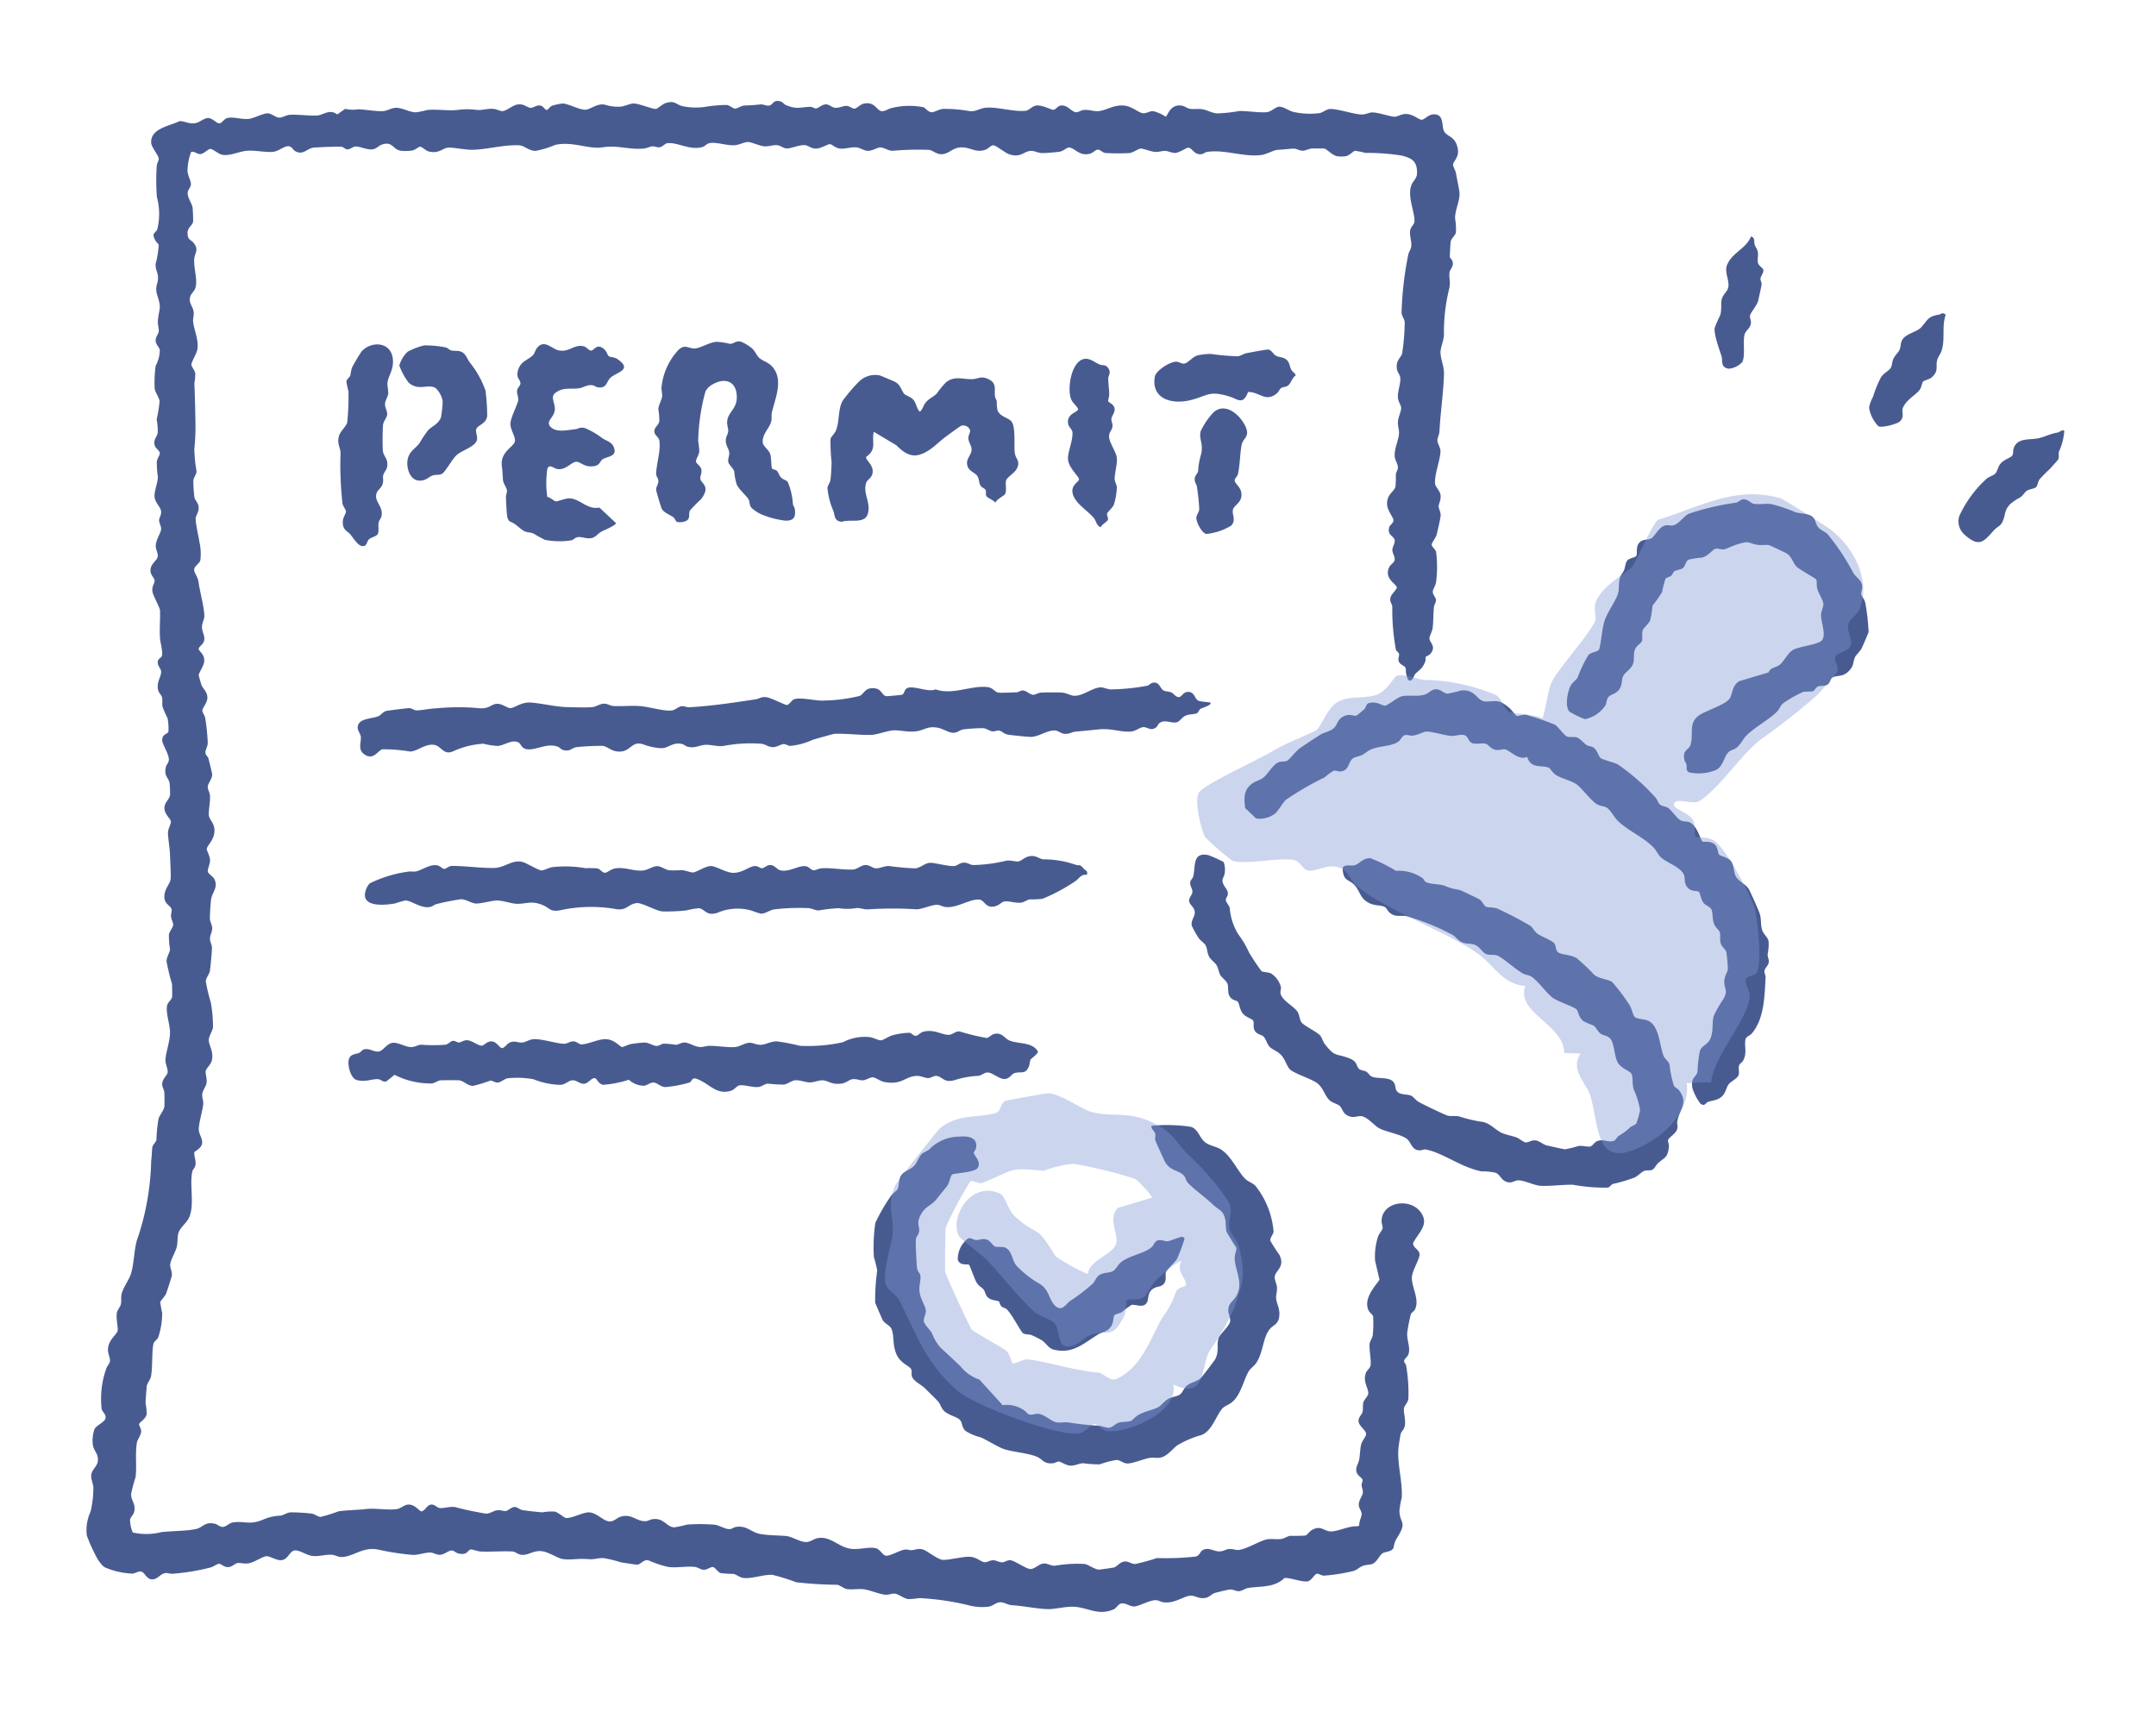 <svg id="point_img_1_sp" xmlns="http://www.w3.org/2000/svg" xmlns:xlink="http://www.w3.org/1999/xlink" width="150" height="120" viewBox="0 0 150 120">
  <defs>
    <clipPath id="clip-path">
      <rect id="Rectangle_671" data-name="Rectangle 671" width="150" height="120" transform="translate(-4626 1373)" fill="#fc4949" opacity="0.294"/>
    </clipPath>
  </defs>
  <g id="Mask_Group_13" data-name="Mask Group 13" transform="translate(4626 -1373)" clip-path="url(#clip-path)">
    <g id="Group_852" data-name="Group 852" transform="translate(-1685.348 -260.846)">
      <g id="Group_643" data-name="Group 643" transform="translate(-2934.652 1640.846)">
        <path id="Path_10128" data-name="Path 10128" d="M255.149,499.379c.148.12.94.306,1.214.448a14.73,14.73,0,0,1,2.629,2.316c.127.142.171.393.344.506.146.1.331.086.5.192.286.176.617.732.9.876.212.108.384.058.574.121.574.191.812,1.269.935,1.344s.507-.046.8.165c.312.224.243.6.366.754.086.108.59.187.786.412.265.3.208.722.347,1.043.18.416.753.6.949.983.166.32.624,1.328.737,1.658.141.413.04.8.191,1.2.1.266.37.443.43.729a3.409,3.409,0,0,1-.066.909c-.006.181.1.349.083.534-.022.246-.292.453-.307.628-.012.14.092.3.083.461-.072,1.275-.084,2.875-.97,3.9-.114.132-.364.2-.413.359-.139.455.131.957-.18,1.519-.07.127-.246.213-.282.336-.061.205.03.457-.031.664-.069.234-.533.443-.682.632-.191.243-.2.589-.469.844-.322.306-.633.27-.992.4-.144.051-.211.34-.512.116a3.508,3.508,0,0,1-.556-1.066c-.15-.79.26-.742.352-1.157a9.46,9.46,0,0,1,.165-1.458c.125-.322.492-.431.668-.723.306-.511.148-1.2.3-1.709a7.544,7.544,0,0,1,.648-1.129c.413-.726.021-.682.09-1.379.029-.295.227-.531.237-.773.005-.131-.074-1.035-.1-1.139-.051-.2-.322-.373-.394-.611-.085-.281,0-.558-.066-.784-.036-.122-.31-.331-.407-.6-.122-.335-.065-.663-.151-.93-.077-.239-.406-.309-.573-.508s-.242-.711-.317-.764c-.188-.132-.58.028-.853-.383-.194-.292-.1-.49-.174-.754-.158-.543-1.15-.874-1.564-1.217-.254-.21-.337-.487-.538-.7-.737-.774-1.775-1.173-2.517-1.887-.221-.212-.514-.74-.729-.893s-.5-.124-.733-.272c-.417-.26-.993-1.053-1.373-1.351s-1.091-.412-1.514-.706c-.183-.127-.367-.44-.456-.477-.5-.206-1.245.1-1.5-.75-.611.266-1.2-.465-1.551-.526-.2-.034-.358.089-.641.034-.357-.07-.5-.365-.67-.416-.275-.083-.655.05-.955-.05s-.272-.513-.591-.568-.582.09-.911.062c-.432-.036-1.31-.312-1.7-.3-.188.006-.638.254-.948.283-.206.02-.343-.085-.561-.031-.155.038-.263.311-.421.433-.452.353-1.325.3-1.914.558-.239.1-.4.269-.621.383-.191.1-.445.116-.622.228-.378.239-.234.849-.868.916-.181.019-.36-.081-.5-.044a4.521,4.521,0,0,0-.623.462,21.082,21.082,0,0,0-2.691,1.559c-.223.2-.484.716-.748.952a1.754,1.754,0,0,1-1.323.346l-.76-.719c-.086-.66-.125-1.22.428-1.667.281-.227.631-.268.889-.5s.621-.835.938-.994c.246-.124.451-.04.646-.127.178-.078.619-.671.857-.843.371-.27,1.039-.7,1.436-.958.283-.181.716-.242.972-.475.235-.214.246-.548.574-.761.491-.318.808-.027,1.027-.126.03-.014.456-.37.51-.424.155-.156.124-.373.336-.434.539-.155.943.211,1.114.182.226-.039.853-.57,1.132-.643.5-.132,1.094.047,1.643-.134.249-.082.462-.34.724-.365.349-.034.573.287.846.305a8.5,8.5,0,0,0,.931-.22c1.084-.109,1.1.786,1.765.767.835-.024.9-.141,1.625.462.133.111.423.513.479.531.138.045.434-.1.676-.067a17.414,17.414,0,0,1,2.015.693c.227.164.628.727.813.809.207.093.464,0,.7.074.21.066.5.414.7.54.112.072.3.06.456.162.264.171.33.583.487.71" transform="translate(-149.806 -453.652)" fill="#485b91"/>
        <g id="Group_339" data-name="Group 339" transform="translate(0 0)">
          <path id="Path_10124" data-name="Path 10124" d="M146.389,443.2c-.048.083-.006.252-.054.37-.221.538-.382.527-.711.875-.088.093-.1.428-.372.439-.147.02-.2-.344-.237-.462-.043-.149,0-.349-.074-.466s-.356-.176-.446-.411c-.078-.2.065-.349.01-.539-.029-.1-.174-.16-.205-.264a15.1,15.1,0,0,1-.253-2.992c-.014-.166-.14-.324-.146-.477-.015-.353.334-.56.464-.842,0-.273-.933-.621-.526-1.45.092-.188.342-.285.371-.485.034-.244-.159-.455-.159-.691s.193-.448.159-.691c-.042-.3-.547-.327-.372-.915.044-.147.3-.266.29-.48-.007-.191-.452-.671-.446-1.159.009-.66.508-.823.587-1.174a7.391,7.391,0,0,0,.023-.828c.016-.166.137-.321.145-.476.011-.235-.173-.48-.209-.707-.092-.581.259-1.157.286-1.692.013-.258-.1-.518-.072-.839.022-.289.228-.7.221-.931-.005-.18-.2-.424-.223-.693-.038-.456.2-.99.162-1.39-.025-.315-.3-.395-.241-.928.039-.366.316-.534.372-.787a14.883,14.883,0,0,0,.176-2.147c-.01-.223-.18-.416-.219-.637a23.493,23.493,0,0,1,.464-4.058c.035-.2.183-.377.209-.564.053-.377-.136-.744-.069-1.15.041-.252.286-.4.295-.618.026-.647-.5-1.721-.226-2.48.169-.473.475-.451.392-1.157-.076-.647-.494-.794-1.065-.943a15.483,15.483,0,0,0-2.52-.185,6.272,6.272,0,0,0-.7-.145c-.158.016-.377.315-.637.369a1.9,1.9,0,0,1-.6.012c-.37-.059-.739-.514-.936-.538-.074-.009-.733-.007-.843,0-.215.012-.436.145-.629.151-.22.007-.429-.14-.621-.144-.22-.005-.8.073-1.153.084-.218.006-.764.311-1.1.356-1.244.167-2.508-.394-3.77-.216-.175.025-.264.136-.388.157-.517.089-.654-.422-.934-.447-.136-.012-.62.351-.92.365-.22.01-.484-.136-.7-.141s-.418.081-.685.069c-.3-.013-.829-.242-1-.231-.229.014-.528.306-.859.313a14.023,14.023,0,0,1-1.617-.008c-.219-.036-.346-.247-.539-.231-.146.013-.33.226-.5.275-.8.223-1.089-.444-1.512-.421-.142.007-.394.263-.636.29a11.6,11.6,0,0,1-1.217.095c-.267-.013-.542-.162-.765-.153-.529.023-.662.491-1.491.244-.288-.086-.943-.638-1.143-.633-.141,0-.327.222-.483.286-.767.311-1.12-.236-1.905-.127-.461.064-.752.476-1.24.46-.32-.01-.536-.232-.793-.3a20.677,20.677,0,0,0-2.607.065c-.281-.015-.6-.251-.848-.234-.229.015-.512.244-.852.233-.28-.01-.5-.207-.773-.237-.4-.044-.765.124-1.163.08-.307-.033-.548-.3-.693-.307s-.6.295-.932.308c-.4.016-.547-.227-.848-.24-.366-.015-.949.245-1.228.233-.219-.009-.427-.2-.632-.225-.3-.04-.588.1-.92.076s-.883-.3-1.159-.3c-.221,0-.6.207-.924.225-.536.03-1.233-.226-1.7-.154-.232.036-.336.22-.5.271-.911.276-1.787-.368-2.5-.252-.119.019-.312.247-.495.275s-.33-.075-.512-.063-.374.136-.623.156c-1.062.085-1.748-.254-2.866-.085-.963.145-2.043-.435-3.265-.175a6.249,6.249,0,0,1-1.368.417c-.485.009-.775-.37-1.164-.387-1.018-.046-2.124.272-3.163.311-.517.02-1.264-.149-1.7-.151s-.672.466-1.433.263c-.181-.049-.457-.326-.577-.325-.093,0-.35.228-.558.266a3.146,3.146,0,0,1-.757.02c-.6-.073-.583-.7-1.354-.429-.21.075-.393.309-.671.333-.348.03-.871-.213-1.144-.205-.188.005-.4.223-.6.2-.122-.013-.239-.145-.357-.177s-1.849.03-2.039.068c-.413.082-.673.529-1.2.239-.191-.1-.223-.346-.506-.348s-.66.341-1.013.386c-.516.065-1.243-.116-1.847-.069s-1.255.418-1.8.256c-.205-.06-.588-.386-.748-.385s-.449.343-.7.359c-.221.014-.4-.226-.64-.144a3.949,3.949,0,0,0-.249,1.264c0,.378.254.737.236,1-.013.209-.231.357-.225.613.009.356.318.709.348,1.049.014.164.04.751.031.889-.017.3-.4.4-.387.85.011.473.238.421.426.663.388.5.069.677.037,1.12-.046.649.279,1.524.062,2.063-.072.179-.279.351-.331.518-.158.514.209.684.237,1.16.012.2-.061.38-.045.581.048.6.449,1.386.276,2.052-.05.192-.4.832-.4.963s.246.408.277.623a4.249,4.249,0,0,1-.065.681c.039.931.061,1.858.076,2.791a14.564,14.564,0,0,1-.079,1.783,9.892,9.892,0,0,0,.154,1.538c0,.234-.219.451-.224.693a10.11,10.11,0,0,0,.08,1.145c.046.2.261.359.29.644.036.374-.218.618-.209.828.019.493.2,1.173.271,1.654a3.582,3.582,0,0,1,.053,1.253c-.082.24-.43.387-.429.66,0,.173.255.494.3.794.1.736.386,1.72.411,2.377.01.267-.157.487-.165.77-.009.343.2.6.16.92s-.388.457-.388.625.408.343.385.839c-.018.373-.395.823-.383,1.009,0,.035.172.613.194.665.121.289.382.458.407.829.027.419-.368.754-.349.972.01.119.165.319.2.495a15,15,0,0,1,.175,1.685c.012.323-.191.53-.158.763.021.149.168.237.2.349.041.152.268,1.042.268,1.125,0,.33-.294.619-.309.854-.012.19.136.393.153.613.035.451-.111,1.046-.078,1.384.027.28.381.53.392,1.011.017.7-.5,1.04-.531,1.325-.012.123.208.478.221.759.014.321-.2.663-.148.834.041.15.355.32.443.491.306.595-.162.943-.224,1.456-.033.276-.087,1.05-.079,1.313.007.236.168.427.161.694-.006.231-.158.47-.157.7,0,.211.135.414.139.617.005.242-.1,1.359-.144,1.619-.037.235-.272.482-.283.713a10.619,10.619,0,0,0,.346,1.474,9.533,9.533,0,0,1,.154,1.74c-.042.274-.291.623-.294.867,0,.392.308.724.237,1.317-.051.422-.416.633-.451.864-.03.2.107.523.058.83-.041.255-.276.5-.3.787-.021.244.094.435.071.676-.043.461-.325,1.344-.31,1.784.01.3.266.615.235.923-.037.376-.529.575-.544.641-.041.178.113.552.084.835-.027.266-.177.33-.216.482-.236.941.193,2.417-.266,3.288-.193.366-.619.649-.721,1.056-.072.286-.031.581-.1.9-.083.381-.427.9-.458,1.242-.023.257.154.509.107.795-.019.113-.336,1.088-.395,1.234-.076.19-.389.5-.405.589a6.889,6.889,0,0,0,.133.765,5.439,5.439,0,0,1-.265,1.664c-.071.21-.31.29-.35.5-.113.587-.043,1.553-.161,2.234-.044.253-.278.475-.3.707s-.077.924-.08,1.156a4.336,4.336,0,0,1,.076.763c-.056.363-.5.554-.526.712-.019.1.159.277.141.52-.021.281-.263.534-.3.787-.123.8.009,1.662-.088,2.384a9.319,9.319,0,0,0-.308,1.166c-.009.5.366.674.2,1.277-.049.178-.253.343-.274.505a2.361,2.361,0,0,0,.187.89,4.266,4.266,0,0,0,2-.026c.724-.081,1.768-.073,2.41-.218.494-.111.577-.52,1.3-.364.188.04.332.224.559.221s.426-.267.7-.31c.813-.128,1.1.2,2.061-.18a3.245,3.245,0,0,1,1.252-.293c.231-.035.424-.21.7-.23a13.009,13.009,0,0,1,1.459.086c.245.036.428.226.623.23a9.613,9.613,0,0,0,1.244-.386c.551-.085,1.3-.089,1.924-.161.663-.077,1.514.1,2.161,0,.272-.043.49-.3.779-.31.477-.02.759.472.925.472.3-.084.372-.468.694-.473.254,0,.362.21.548.238.262.041.685-.11,1.068-.069a20.982,20.982,0,0,0,2.172.462c.3,0,.5-.2.779-.233.238-.028.453.067.6.051.168-.019.372-.286.628-.28.174,0,.34.186.544.219.27.043,1.137.145,1.393.153a3.367,3.367,0,0,1,.826-.053c.276.057.646.431.791.446.407.043,1.193-.413,1.619-.39.541.03.985.609,1.4.627.351.015.507-.256.824-.339.742-.194,1.03.32,1.657.326.2,0,.349-.117.538-.142.788-.1.927.528,1.488.57a7.33,7.33,0,0,0,.9-.193,12.226,12.226,0,0,1,1.928.01c.312.041.725.31,1.013.306.184,0,.3-.129.466-.154.778-.12,1.035.392,1.731.5.577.092,1.166.085,1.723.13.5.041,1.054.489,1.527.414.216-.034.48-.222.673-.259.929-.175,1.45.615,2.32.734.587.081,1.27-.149,1.741-.041.308.071.484.5.713.526.307.031.985-.4,1.346-.431.156-.015.283.053.425.046.318-.017.507-.17.873-.021.286.117.958.658,1.3.693s1.36-.223,1.845-.216c.53.009.835.375,1.078.383.18.006.4-.146.614-.139.2.007.41.155.62.143.181-.009.343-.16.541-.148.31.02,1.092.6,1.4.615s.594-.358.93-.383c.272-.02.482.158.763.158a8.852,8.852,0,0,1,2.125-.121c.266.077.7.382.965.388.075,0,.98-.131,1.049-.152.224-.07.4-.382.748-.414.245-.022.466.179.724.175a14.7,14.7,0,0,0,1.506-.414,19.564,19.564,0,0,0,2.68-.1c.311-.072.312-.327.488-.439.395-.251.768.067,1.151.076.311.007.444-.139.694-.164s.5.088.68.065c.6-.077,1.505-.66,1.968-.739.324-.055.662.019.979-.025.236-.032.422-.188.63-.22a10.542,10.542,0,0,0,1.061-.021c.129-.038.266-.264.415-.357.663-.417.84.069,1.377.071.484,0,1.266-.4,1.822-.353l.136-.054c-.035-.264.164-.589.165-.808s-.212-.393-.2-.673c.011-.318.285-.6.285-.859,0-.141-.076-.3-.087-.466-.008-.129.084-.282.066-.377-.021-.117-.313-.283-.387-.454-.163-.377.089-.621.152-.967.06-.329.06-.724.132-1.026.061-.257.347-.562.348-.729,0-.282-.52-.562-.528-.926-.005-.255.241-.438.285-.635s-.008-.415.052-.643c.052-.2.31-.422.337-.593.058-.357-.4-.84-.159-1.468.064-.169.306-.345.327-.53.043-.363-.1-1.09-.075-1.453.014-.22.192-.422.224-.632a8.215,8.215,0,0,0,.025-1.326c-.069-.157-.258-.246-.335-.44-.31-.772.367-1.521.781-2.095l-.307-1.317a4.417,4.417,0,0,1,.212-1.707c.065-.165.288-.449.308-.545.026-.127-.072-.342-.069-.522.023-1.346,2.013-1.644,2.745-.575.583.851-.187,1.377-.559,2.131.024.345.434.423.455.76s-.518,1.126-.535,1.62c-.022.653.563,1.559.209,2.234-.065.125-.242.2-.283.335a11.111,11.111,0,0,0-.251,1.295c-.03.537.271,1.078.061,1.53-.062.135-.267.279-.277.417-.007.1.123.186.139.3a11.152,11.152,0,0,1,.16,2.316c-.04.323-.288.463-.311.7-.03.3.131.729.07,1.145-.047.321-.266.442-.3.626-.043.227-.11.64-.138.867-.14,1.109.284,2.385.218,3.538a7.215,7.215,0,0,0-.164.926c.04.934.542.715-.115,1.809a1.574,1.574,0,0,0-.282.723c-.1.347-.594.287-.8.437-.183.134-.369.592-.673.718-.194.081-.424.058-.643.131-.252.083-.469.324-.708.374a12.384,12.384,0,0,1-2.062.32c-.151-.015-.355-.154-.46-.134-.167.033-.369.474-.631.525-.4.077-1.167-.251-1.619-.231-.719.7-1.643.549-2.546.7-.214.036-.416.212-.63.22s-.416-.146-.654-.115c-.164.021-.827.182-1,.234-.236.069-.4.3-.658.346-.461.076-.6-.1-.929-.147-.508-.075-1.142.563-2,.454-.215-.027-.369-.165-.616-.146-.406.031-1.1.417-1.41.437s-.587-.263-.913-.209c-.218.036-.323.315-.527.406-1.057.467-1.776-.111-2.724-.176-.587-.04-1.346.174-1.853.163-.708-.015-1.7-.221-2.514-.273-.271-.017-.505-.186-.732-.2-.376-.027-.523.237-.868.3a3.676,3.676,0,0,1-1.473-.112,18.266,18.266,0,0,0-3.382-.483,4.63,4.63,0,0,1-.762.068c-.286-.042-.638-.322-.874-.368s-.432.08-.673.068c-.427-.023-1.11-.332-1.554-.384-.368-.044-.794.044-1.148-.011-.251-.039-.482-.283-.708-.3a25.674,25.674,0,0,1-2.831-.176,14.821,14.821,0,0,0-1.655-.516c-.6-.027-1.446.286-1.99.222-.285-.034-.5-.242-.72-.286a8.768,8.768,0,0,1-.876-.052c-.225-.069-.389-.425-.573-.427-.145,0-.387.2-.622.194-.2-.006-.382-.169-.615-.2-.567-.069-1.3.086-1.852,0a7.324,7.324,0,0,1-1.282-.419c-.405-.193-.6.258-.884.262-.092,0-.977-.137-1.143-.166a7.685,7.685,0,0,0-1.178-.289c-.347-.016-.653.089-.924.08a6.452,6.452,0,0,0-1.014-.01c-1.177.081-1.045-.065-1.946-.436-.836-.344-1.2.141-1.756.141-.322,0-.483-.223-.7-.236-.664-.041-1.522.035-2.236,0-.191-.01-.562-.16-.688-.135-.212.043-.19.414-.842.273-.164-.035-.319-.209-.481-.209-.187,0-.51.282-.782.3s-.449-.148-.688-.156c-.366-.011-.835.181-1.235.164a18.448,18.448,0,0,1-2.414-.372c-1.08-.22-1.773.56-2.6.517-.182-.009-.372-.139-.621-.154-.454-.027-.892.144-1.386.075-.349-.049-.841-.4-1.161-.377-.384.024-.457.628-.95.677-.329.032-.819-.3-1.053-.273-.284.029-.844.445-1.268.5-.28.037-.527-.056-.719-.025-.23.038-.375.269-.653.282-.332.016-.474-.256-.676-.227-.126.018-.357.195-.535.246a15.175,15.175,0,0,1-2.656.442c-.173.019-.331-.069-.5-.047-.382.049-.547.465-.963.437-.353-.023-.487-.476-.712-.537-.2-.055-.406.112-.607.137a5.33,5.33,0,0,1-1.891-.415c-.2-.067-.437-.421-.555-.6a11.483,11.483,0,0,1-.75-1.646,3.123,3.123,0,0,1,.266-1.655,7.166,7.166,0,0,0,.192-1.661c0-.267-.17-.567-.151-.841.03-.434.429-.629.463-1.013.046-.5-.24-.658-.336-1.057a2.316,2.316,0,0,1,.111-1.174c.125-.243.683-.474.752-.722.074-.266-.172-.421-.258-.64a6.231,6.231,0,0,1,.321-2.845c.056-.185.241-.334.255-.518.02-.263-.176-.518-.134-.9.066-.608.6-.936.665-1.2.047-.206-.128-.884-.047-1.28.04-.192.236-.385.275-.576.048-.238-.01-.466.053-.719.111-.441.505-.962.639-1.37.255-.771.2-1.86.522-2.646a18.176,18.176,0,0,0,.893-5.211c.04-.359.044-.6.073-.924.02-.223.247-.361.293-.564a9.655,9.655,0,0,1,.149-1.473c.1-.3.365-.564.4-.834.021-.145.01-.817,0-.994-.011-.2-.166-.354-.148-.614.024-.335.363-.581.382-.784.021-.223-.162-.572-.156-.844.013-.509.319-1.293.318-1.935,0-.563-.353-1.491-.178-1.948.064-.167.31-.348.325-.526.006-.071,0-.823-.012-.9a15.056,15.056,0,0,1-.379-1.566c.008-.345.232-.583.243-.851a6.055,6.055,0,0,1-.077-1c.039-.244.294-.5.3-.7,0-.143-.128-.349-.151-.544-.02-.177.067-.385.041-.511-.059-.281-.506-.353-.507-.877,0-.55.371-.87.428-1.189.049-.271-.025-1.4-.035-1.748-.015-.5-.144-1.148-.14-1.545,0-.238.216-.59.2-.761-.023-.216-.447-.483-.447-.938,0-.4.36-.6.394-.926a8.042,8.042,0,0,0-.036-.814c-.089-.416-.4-.46-.261-1.1.041-.19.222-.319.212-.551-.018-.424-.464-1.042-.465-1.32,0-.425.33-.419.43-.58a3.6,3.6,0,0,0-.055-.95,7.755,7.755,0,0,1-.352-.807c-.042-.222.017-.45-.037-.658-.043-.165-.246-.311-.285-.564-.084-.54.246-.884.225-1.226-.015-.226-.274-.4-.232-.7.028-.2.217-.237.272-.353.117-.248-.1-.944-.118-1.27-.042-.624.023-1.347,0-1.939-.007-.161-.464-1-.516-1.249-.089-.422.161-.6.139-.828-.015-.161-.271-.376-.286-.633-.031-.533.45-.713.5-1.012.045-.251-.137-.493-.134-.746.005-.436.357-.9.375-1.171.014-.2-.142-.423-.14-.616,0-.221.192-.377.13-.676s-.444-.574-.451-1.021c-.005-.375.23-.935.235-1.319a6.561,6.561,0,0,1-.073-1.071c.029-.205.2-.452.21-.561.01-.175-.276-.361-.329-.491-.186-.453.13-.627.185-.967a5.088,5.088,0,0,0-.075-.919,10.107,10.107,0,0,0,.2-1.242c-.025-.311-.316-.613-.345-.934a9.276,9.276,0,0,1,.07-1.54,2.428,2.428,0,0,0,.292-1.094c-.007-.184-.288-.377-.291-.677,0-.258.2-.457.219-.637s-.088-.481-.062-.756c.083-.882.272-.766-.037-1.738-.205-.643.059-.742.044-1.275-.009-.328-.192-.552-.163-.926a6.911,6.911,0,0,0,.216-1.306c-.014-.071-.195-.229-.256-.352-.269-.538.042-.433.162-.773a4.5,4.5,0,0,0-.035-2.214,15.187,15.187,0,0,1-.011-2.153c.006-.188.161-.406.14-.531-.041-.247-.516-.789-.528-1.1-.041-1,1.3-1.155,1.982-1.5.411.013.616.209,1.069.146.333-.045.625-.371.922-.357.326.016.571.388.781.368.188-.018.309-.316.561-.374.437-.1,1.014.132,1.525.056.33-.05.929-.366,1.248-.379.268-.011.558.3.843.3.193,0,.473-.179.706-.195.579-.04,1.388.082,1.911.048.432-.028.849-.486,1.4-.075l.543-.388a2.446,2.446,0,0,0,.911.03c.517.015,1.191.146,1.71.13.284-.009.622-.234.929-.235.453,0,.925.315,1.391.315a6.334,6.334,0,0,0,.772-.161c.7-.066,1.469.068,2.088,0a4.853,4.853,0,0,1,1.4,0c.319.023.744-.118,1.151-.076.217.022.429.165.613.153.274-.018.7-.409,1.014-.457.509-.077.639.209.929.227.218.014.381-.206.685-.155.214.035.315.331.457.3.073-.013.194-.22.339-.284a3.7,3.7,0,0,1,.753-.159c.373,0,1.206.47,1.611.429.347-.035.79-.45,1.306-.351a3.072,3.072,0,0,0,1.1.142c.318-.03.662-.222.924-.221.357,0,1.318.4,1.542.376.13-.013.455-.339.682-.406.644-.192.663.065,1.138.209a4.543,4.543,0,0,0,1.732.034,9.5,9.5,0,0,1,1.368-.111c.2.019.438.241.582.254s.435-.212.686-.218c.482-.012.63-.029,1.086-.074.2-.02.393.113.607.079.285-.045.274-.457.82-.276.144.048.225.2.364.254.786.306.934.134,1.681.11.141,0,.268.114.385.112.176,0,.425-.283.694-.283.245,0,.408.209.626.235.288.034.583-.146.833-.128.186.013.4.2.539.191s.393-.28.588-.334c.791-.22.944.459,1.282.507.24.034.473-.169.709-.216a5.126,5.126,0,0,1,2.189-.061c.2.065.33.338.581.352.208.012.548-.226.844-.232a9.871,9.871,0,0,1,1.782.151c.457.068.71-.191,1.151-.231.818-.074,1.91.3,2.775.212.246-.024.455-.346.784-.369.412-.028,1,.311,1.146.3.19-.017.283-.284.552-.3.476-.03.738.5,1.077.471.136-.01.274-.132.466-.156.383-.047.749.12,1.078.076.553-.074,1.015-.435,1.71-.387.577.04.99.469,1.328.532.255.047.463-.16.745-.14a2.808,2.808,0,0,1,.855.383c.136-.03.253-.759.931-.779.386-.011.494.19.778.234.259.04.543-.015.825.025.361.051.628.256,1.022.292a9.625,9.625,0,0,0,1.549-.165c.539-.012,1.4.129,1.922.081.331-.03.6-.364.864-.381.3-.019.7.3,1.018.366a5.21,5.21,0,0,0,1.818.077c.25-.066.493-.3.784-.287.587.03,1.557.356,2.095.386.3.017.537-.146.77-.145.419,0,1.275.3,1.546.3.231,0,.483-.206.823-.192.483.02.853.385,1.044.4.26.025.553-.523,1.113-.337.447.148.306.848.474,1.149.227.406.827.322.959,1.287.072.526-.343.826-.339,1.031,0,.14.167.4.2.573.07.416.166.831.231,1.236.106.653-.283,1.225-.292,1.916a4.645,4.645,0,0,1,.062.985c-.052.228-.324.41-.366.637-.016.086-.069,1.015-.06,1.067.015.09.144.177.177.278.13.4-.156.518-.2.821-.052.387.1.614-.025,1.13a12.717,12.717,0,0,0-.362,3.187c-.009.375-.218.841-.237,1.165-.026.452.252,1,.24,1.545-.03,1.3-.246,2.66-.314,4.015-.011.213-.144.437-.142.62,0,.236.217.492.213.762-.009.594-.421,1.568-.377,2.246.015.235.335.481.38.782.055.376-.141.608-.129.832.01.183.152.342.137.628-.01.184-.213,1.043-.269,1.282s-.356.584-.352.731c0,.125.232.3.3.469a8,8,0,0,1,0,2.149c-.035.229-.213.461-.224.63-.016.241.221.411.223.611,0,.144-.122.307-.141.472-.054.47-.035,1-.092,1.453-.031.248-.215.552-.224.711-.018.3.508.545.08,1.077-.085.106-.274.175-.293.208" transform="translate(-53.18 -404.54)" fill="#485b91"/>
          <path id="Path_10125" data-name="Path 10125" d="M226.964,528c.077.056.478.07.656.155a1.61,1.61,0,0,1,.688.942c.027.167-.049.283-.031.409.071.527.931.921,1.178,1.3.162.247.147.594.306.776.209.241,1.02.622,1.257.868.141.147.206.435.347.618.719.939.763.625,1.71.995.61.238.438.564.708.761.125.091.312.078.458.16s.236.272.361.334c.438.215,1.337-.029,1.6.484.074.143.062.336.137.481.19.361.706.241,1.018.372.161.068.319.3.507.421.22.136,1.847.919,2.043.97.233.061.521,0,.8.054a10.03,10.03,0,0,0,1.5.365c.615.046.966.542,1.451.774.309.147.718.2,1.058.333.195.076.457.311.6.333.2.032.406-.156.669-.138.316.021.548.288.815.35.179.041,1.184.271,1.28.271a6.93,6.93,0,0,0,.934-.231c.262-.032.665.076.809.038.174-.047.287-.27.431-.344.457-.237.808.089,1.193-.043.2-.067.217-.252.352-.344a4.347,4.347,0,0,0,.8-.593c.129-.117.339-.163.427-.268a4.274,4.274,0,0,0,.269-.958,5.49,5.49,0,0,0-.44-1.417c-.111-.335-.037-.827-.155-1.082-.1-.219-.7-.367-.936-.763-.319-.542-.211-1.457-.626-1.769-.2-.15-.4-.141-.584-.266-.211-.141-.3-.447-.506-.575a6.481,6.481,0,0,1-.652-.275c-.408-.285-.367-.7-.535-.856-.2-.178-1.305-.536-1.662-.81-.436-.334-1.034-1.188-1.475-1.461-.192-.119-.387-.108-.567-.206-.512-.278-1.244-.972-1.719-1.217-.3-.156-.573-.025-.859-.146-.255-.107-.436-.5-.762-.629-.3-.12-.548-.055-.846-.158-.327-.113-.49-.423-.753-.56a16.117,16.117,0,0,0-3.193-1.288c-.44-.068-.744.1-1.151-.24-.141-.117-.211-.338-.364-.408-.271-.124-.678-.064-1.056-.257-.633-.324-.606-.746-.972-1.191-.426-.517-.808-.265-.874-1.142-.032-.423.582-.23.817-.295.349-.1.6-.527,1.127-.49a11.117,11.117,0,0,1,1.764.876,2.909,2.909,0,0,1,1.819.484c.137.1.142.251.308.318.31.126.869.109,1.241.227a3.682,3.682,0,0,0,1.024.288c.082.011,1.4.639,1.466.7.138.118.292.423.383.467.158.076.519.042.794.133a24.95,24.95,0,0,1,2.336,1.219c.148.133.234.332.43.5.322.271,1.122.5,1.248.761.094.191.049.456.261.589.237.149.855.145,1.245.377a12.906,12.906,0,0,1,1.231,1.164c.38.295.969.306,1.263.514a13.672,13.672,0,0,1,1.225,1.634c.12.212.215.65.317.765.153.173.656.169.9.261.855.328.844,1.833,1.137,2.495.088.2.34.331.407.6a7.08,7.08,0,0,0,.308,1.469c.055.1.239.159.335.283.683.879.055,1.3-.109,2.187-.036.2.081.312-.028.588s-.574.541-.613.7c-.027.117.076.275.061.437-.075.811-.28.747-.761,1.178-.125.112-.242.388-.4.455-.171.074-.365.018-.544.074s-.453.359-.691.468a11.042,11.042,0,0,1-1.49.442c-.125.038-.209.209-.359.258a12.371,12.371,0,0,1-2.436-.2c-.694-.017-1.537.109-2.233.076-.446-.021-1.147-.387-1.557-.383-.241,0-.41.179-.674.142-.516-.072-.56-.513-.891-.661a3.7,3.7,0,0,0-.978-.1c-1.435-.272-2.633-1.26-3.887-1.525-.171-.036-.352.121-.643.029-.316-.1-.42-.488-.615-.7-.333-.36-1.49-.538-1.985-.8-.323-.168-.76-.719-1.181-.835-.319-.087-.647.208-1.122-.108-.251-.166-.289-.468-.46-.622s-.505-.186-.737-.422c-.328-.334-.407-.875-.889-1.2-.4-.266-1.514-.635-1.811-.893-.21-.183-.345-.676-.584-.961-.293-.348-.608-.394-.845-.623-.188-.182-.266-.569-.434-.725-.136-.125-.394-.146-.539-.311-.257-.291-.07-.614-.19-.814-.048-.08-.487-.238-.661-.42-.285-.3-.28-.742-.4-.874-.092-.1-.349-.094-.511-.3-.246-.311-.1-.631-.207-.952-.07-.212-.377-.4-.488-.594-.129-.22-.139-.495-.285-.719s-.4-.348-.529-.63c-.116-.248-.1-.5-.211-.717-.1-.18-.362-.336-.488-.517a7.165,7.165,0,0,1-.474-.845c-.1-.382.219-.606.2-.964s-.374-.5-.392-.78c-.015-.24.216-.408.229-.617.015-.226-.188-.436-.153-.685.021-.149.174-.248.214-.41.172-.694-.08-1.7,1.045-1.47a9.028,9.028,0,0,1,1.066.478,1.589,1.589,0,0,1,.074.781c-.025.205-.16.349-.155.53.009.3.331.557.371.8.043.26-.136.357-.137.521s.224.368.272.574a4.142,4.142,0,0,0,.585,1.81,6.424,6.424,0,0,1,.749,1.26,14.627,14.627,0,0,0,.88,1.322" transform="translate(-145.192 -467.438)" fill="#485b91"/>
          <path id="Path_10126" data-name="Path 10126" d="M179.051,564.734c-.1.1-.156.561-.326.773-.247.308-.482.587-.733.91-.38.488-.838.475-1.165,1.23-.225.519,0,.65-.048,1.027-.026.2-.208.347-.225.561-.021.255.046,1.748.088,2.005.036.219.216.316.235.544.024.284-.1.617-.074.995.04.57.434,1.066.448,1.406.01.251-.184.492-.137.748.036.2.421.564.545.775a3.48,3.48,0,0,0,.6,1.024c.488.442.923.858,1.4,1.309a2.85,2.85,0,0,0,1.316.924l1.621,1.781a2.108,2.108,0,0,1,1.492.36c.127.072.219.247.338.283.236.071.445-.084.719-.033.392.072.843.505,1.135.571s.613-.017.9.023a20.415,20.415,0,0,0,2.092.226c.223.011.507.149.7.142.242-.008.442-.26.652-.337.277-.1.64-.059.873-.132.116-.036.33-.3.516-.411.472-.274,1.017-.349,1.388-.544.2-.1.465-.451.723-.59s.607-.169.792-.29.281-.441.472-.61c.3-.261.723-.284,1-.55.084-.082.955-1.221,1-1.315.275-.548.092-.956.211-1.411.083-.315.758-.858.819-1.2.042-.237-.129-.521-.127-.755,0-.532.333-.634.542-.988.528-.9-.019-1.7-.095-2.566-.029-.326.142-.656.119-.822a13.368,13.368,0,0,1-.7-1.144,6.924,6.924,0,0,1-.053-.719c-.148-.773-.41-.7-.873-1.136-.547-.521-1.222-.991-1.7-1.466-.2-.2-.2-.44-.347-.581-.408-.385-.992-.288-1.351-1.045-.082-.173-.6-1.318-.623-1.392-.039-.158.041-.284,0-.447-.061-.223-.3-.311-.261-.557a11.358,11.358,0,0,1,2.747.073c.532.186.575.765,1,1.085.343.257.769.273,1.115.507.738.5,1.122,1.5,1.672,2.037.169.166.477.269.692.467a5.877,5.877,0,0,1,1.268,3.2c-.034.218-.251.415-.23.62a11.719,11.719,0,0,0,.636.992c.426.881-.315,1.072-.328,1.557-.005.2.139.466.158.7.022.282-.078.544-.06.754.038.442.3.726.21,1.326-.079.5-.418.548-.646.821-.486.583-.445,1.571-.922,2.324-.155.244-.429.414-.546.613-.368.625-.523,1.572-1.125,2.12-.2.186-.543.293-.7.46-.422.453-.728,1.585-1.465,1.857a6.8,6.8,0,0,0-1.679.716c-.323.231-.681.745-1.158.851-.243.054-.51-.017-.752.021-.369.057-1.065.348-1.471.388-.379.037-.55-.235-.849-.241a6.092,6.092,0,0,0-1.166.306,8.734,8.734,0,0,1-1.155-.078c-.331.014-.552.189-.924.162-.3-.022-.622-.276-.774-.28-.107,0-.256.1-.394.118-.7.069-.683-.293-1.205-.482-.689-.25-1.592-.3-2.206-.5-.371-.12-1.2-.637-1.643-.829a3.271,3.271,0,0,1-1.032-.436c-.286-.243-.21-.572-.393-.766-.217-.229-.823-.327-1.129-.649-.191-.2-.228-.45-.382-.623-.211-.237-.665-.667-.926-.929s-.829-.507-.914-.863c-.036-.154.023-.353-.055-.486-.112-.193-.712-.4-.98-.951-.329-.678-.171-1.3-.367-1.8-.119-.3-.432-.351-.611-.625-.037-.057-.522-1.175-.536-1.241a14.651,14.651,0,0,1,.142-2.224,7.387,7.387,0,0,0-.231-.933,11.567,11.567,0,0,1,.1-2.377,12.4,12.4,0,0,1,1.1-1.9c.108-.158.4-.342.457-.471.116-.261.035-.6.237-.922s.626-.407.884-.661c.23-.226.371-.681.546-.845.11-.1.375-.194.53-.32a2.907,2.907,0,0,1,2.05-.885c.606-.06,1.352.019,1.2.811-.023.121-.149.215-.151.313,0,.188.545.587.271,1.045-.2.341-1.673.354-1.8.48" transform="translate(-118.836 -489.995)" fill="#485b91"/>
          <path id="Path_10127" data-name="Path 10127" d="M154.007,494.977c.171.149-.63.384-.69.43-.1.076-.136.256-.236.3-.2.1-.548.031-.87.212-.194.109-.325.351-.519.411-.362.114-.863-.232-1.235.075-.08.066-.112.2-.195.269-.394.316-.614-.02-.925,0-.219.014-.517.28-.855.308-.682.056-1.363-.241-2.236-.152-.531.054-1.068.111-1.621.157-.229.019-.4.165-.7.155-.316-.01-.415-.175-.635-.221-.518-.11-1.185.426-1.758.432-.246,0-1.341-.114-1.605-.159s-.439-.244-.58-.277c-.162-.038-.312.071-.5.051s-.393-.2-.638-.221a11.4,11.4,0,0,0-1.387.085c-.25.039-.385.235-.7.235s-.732-.3-1.116-.359c-.728-.114-.889.2-1.521.264-.547.06-1.074-.1-1.533-.072-.414.022-1.134.308-1.552.316-.771.016-1.79-.108-2.541-.075-.079,0-1.312.359-1.516.416a4.7,4.7,0,0,1-1.573.423c-.159-.017-.317-.141-.458-.129-.171.014-.444.209-.711.214-.326.006-.5-.178-.774-.23a9.886,9.886,0,0,0-2.7.151c-.444.048-.854-.1-1.233-.081-.417.018-.709.25-1.223.14-.149-.032-.272-.166-.42-.2-.671-.143-.917.3-1.448.294a4.162,4.162,0,0,1-1.274-.277c-.742-.231-.831.446-1.512.507s-.917-.378-1.314-.392a17.569,17.569,0,0,0-1.772.087c-.36.057-.468.349-.974.192-.121-.038-.219-.172-.326-.214-.789-.3-1.515.268-2.175.168-.393-.059-.377-.372-.6-.48-.44-.21-.961.215-1.412.253a4.894,4.894,0,0,1-1-.155,5.847,5.847,0,0,0-2.1.522c-.7.322-.835-.4-1.373-.449-.633-.056-1.1.442-1.625.471a11.125,11.125,0,0,0-1.927-.156c-.327.062-.622.818-1.275.344-.469-.34-.186-.837-.236-1.228-.026-.2-.216-.406-.218-.624,0-.666,1.01-.607,1.436-.793.177-.077.321-.306.559-.368.1-.026,1.479-.2,1.589-.194.206,0,.331.163.53.156.406-.015.955-.135,1.475-.153a15.682,15.682,0,0,1,2.789-.006c.766.1.886-.277,1.313-.3.352-.016.721.3.921.3.342,0,.738-.443,1.472-.384.751.061,1.742.3,2.472.315.417.009,1.418.043,1.776,0,.3-.036.53-.249.846-.238.218.008.4.151.623.163.525.027,1.256-.034,1.775,0,.658.038,1.679.362,2.24.314.3-.026.458-.267.716-.3.194-.024.348.08.521.071,1.555-.084,3.1-.319,4.632-.552.314-.048.391-.221.836-.132.261.051,1.24.534,1.327.527.19-.017.311-.294.477-.38.356-.186,1.444.066,1.923.073a11.439,11.439,0,0,0,2.691-.326c.337-.2.343-.52.861-.536.7-.022.627.52,1,.555.075.007,1.02-.08,1.071-.1.151-.049.161-.3.285-.411.38-.327,1.529.289,2.045.036,1.184.428,2.491-.3,3.633-.155.381.046.492.361.778.387.2.019.943-.016,1.22-.024.14,0,.283-.139.468-.129.225.013.483.3.7.3.155,0,.345-.14.545-.151.322-.018,1.152-.023,1.469,0s.608.216.844.221c.6.014,1.254-.553,1.8-.586.242-.015.489.136.754.142a15.481,15.481,0,0,0,2.531-.256c.155-.042.236-.223.483-.22.358,0,.419.412.624.539.166.1.376.068.552.144s.343.382.584.317c.175-.046.282-.409.677-.344s.366.483.632.606c.162.075.8.1.832.134" transform="translate(-75.806 -453.091)" fill="#485b91"/>
          <path id="Path_10129" data-name="Path 10129" d="M145.855,520.991c.1.121.281.106.2.413-.415-.073-.551.28-.824.451a12.55,12.55,0,0,1-2.264,1.213,6.269,6.269,0,0,1-.888.04c-.22.034-.358.2-.62.228-.4.047-.831-.141-1.159-.077-.241.046-.394.359-.867.359-.434,0-.555-.458-.844-.492-.66-.078-1.572.613-2.38.513-.213-.026-.377-.162-.622-.153-.369.013-1.01.314-1.393.313a25.972,25.972,0,0,0-3.321,0c-.312.033-.578-.105-.851-.086a3.791,3.791,0,0,1-1.245.006,11.879,11.879,0,0,0-1.384.16c-.261-.007-.45-.139-.695-.161a14.833,14.833,0,0,0-2.389.085c-.308.042-.639.311-.928.3a6,6,0,0,1-.643-.209,3.525,3.525,0,0,0-2.373.14c-.8.273-.869-.266-1.325-.312a6.1,6.1,0,0,0-.845.153,12.669,12.669,0,0,1-1.692.071c-.462-.061-1.2-.512-1.717-.587-.663.062-.706.531-1.451.433a10.059,10.059,0,0,0-3.887.066c-.738.157-.761-.147-1.24-.348-.77-.322-1.1-.1-1.757-.092-.433,0-1.056-.245-1.461-.231-.372.013-1.047.209-1.4.211s-.693-.292-1.082-.3a16.98,16.98,0,0,0-1.683.332c-.188.04-.307.2-.557.218-.625.056-1.205-.451-1.631-.465a6.269,6.269,0,0,0-.708.208c-.575.1-2.071.283-2.109-.559a1.313,1.313,0,0,1,.334-.835,8.722,8.722,0,0,1,2.655-.815c.2-.034.4.018.593-.025.412-.092,1-.55,1.508-.4.148.044.339.231.439.232.124,0,.306-.209.539-.208.971,0,2.006.162,2.938.141.742-.017,1.237-.605,1.974-.411.278.073,1.091.567,1.276.58.222.015.529-.188.775-.224a8.231,8.231,0,0,1,2.313.07,7.683,7.683,0,0,1,.833.017c.231.053.323.316.552.3.14-.012.418-.265.708-.305.716-.1,1.264.22,1.925.148.348-.038.707-.318,1-.3.248.011.538.242.8.287a7.179,7.179,0,0,0,.881-.014c.234.016.671.179.789.167.27-.027.86-.45,1.249-.448.342,0,1.066.471,1.544.473.655,0,1.092-.432,1.476-.47.255-.025.386.155.533.151s.327-.218.549-.226c.317-.011.479.3.706.364.664.174,1.358-.423,1.878-.255.165.053.291.267.485.256.14-.008.325-.124.551-.139.63-.042,1.544.126,2.165.086.294-.019.566-.3.858-.31.27-.012.477.2.7.227.265.026.6-.16.92-.16a17.837,17.837,0,0,0,1.855.164c.348-.034.678-.371,1.01-.385.356-.015,1.226.253,1.689.224.216-.013.379-.238.7-.236.256,0,.4.153.619.168a10.74,10.74,0,0,0,2.323-.308c.3-.036.646.085.828.056.249-.039.472-.378.943-.378.329,0,.517.193.778.233a6.7,6.7,0,0,1,2.195.355c.379.144.3-.1.649.318" transform="translate(-76.435 -467.543)" fill="#485b91"/>
          <path id="Path_10130" data-name="Path 10130" d="M140.759,548.854c-.055.086-.062.36-.136.521-.244.534-.57.3-.971.419-.23.071-.342.382-.671.414-.4.038-.86-.452-1.218-.452-.236,0-.4.2-.623.232a6.436,6.436,0,0,0-1.581.272c-.84.279-.916-.223-1.354-.267-.186-.019-.362.14-.542.15-.276.015-.545-.185-.913-.145-.783.083-.96.629-2.138.424-.3-.052-.649-.315-.819-.332-.187-.019-.48.2-.693.209-.245.016-.472-.125-.76-.072-.224.041-.412.266-.776.306-.678.075-.846-.194-1.244-.231-.26-.025-.633.146-.912.146-.3,0-.7-.172-1.011-.152-.272.018-.512.247-.792.3a10.192,10.192,0,0,1-1.142-.064c-.238.026-.4.219-.7.24-.351.025-.986-.181-1.283-.117-.146.032-.342.295-.551.365-1.076.358-1.579-.594-2.5-.848-.243-.028-.25.191-.382.276a8.49,8.49,0,0,1-1.692.322c-.354,0-.563-.315-.849-.314-.221,0-.424.191-.638.222a1.566,1.566,0,0,1-1.061-.418,7.638,7.638,0,0,1-1.771.353c-.39-.055-.429-.455-.621-.462-.23-.008-.425.359-.706.387-.322.033-.513-.259-.843-.239-.257.016-.491.314-.849.317a5.39,5.39,0,0,1-1.851-.391,6.357,6.357,0,0,0-1.776-.068c-.249.039-.49.289-.705.3-.2.012-.365-.148-.524-.132a12.031,12.031,0,0,1-1.179.361c-.41.011-.652-.363-1-.386-.176-.012-1.147-.009-1.3.006s-.367.177-.567.213a5.576,5.576,0,0,1-2.613-.6l-.555.447c-.239.1-.381-.137-.6-.145-.463-.019-.811.215-1.456.065-.448-.1-.682-1.075-.561-1.456s.447-.324.717-.442c.12-.052.2-.2.308-.233.391-.12.714.2,1.061.14.307-.052.58-.6,1.006-.606.4-.008.853.3,1.238.3.266,0,.466-.158.7-.165a11.159,11.159,0,0,0,1.694,0c.182-.033.34-.242.5-.267s.285.111.435.11.3-.154.538-.156c.372,0,.818.415,1.07.375.151-.024.335-.294.631-.294.4,0,.57.47.773.471.272-.1.335-.365.653-.435.295-.065.462.066.728.043.246-.021.507-.212.784-.231.587-.042,1.622.321,2.164.316.236,0,.372-.2.687-.157.179.024.343.2.47.2.46.013,1.177-.37,1.7-.361.641.011.992.542,1.156.545.107,0,.44-.18.64-.211a8.691,8.691,0,0,1,.907-.1c.306,0,.617.237.85.237.181,0,.3-.13.468-.156a4.867,4.867,0,0,1,.844.077c.218-.007.4-.16.62-.16.317,0,.707.3,1.086.314.239.009.445-.085.688-.084.532,0,1.331.136,1.783.082.3-.035.635-.275.944-.292.268-.014.521.157.828.14.338-.019.671-.236,1.083-.241a13.328,13.328,0,0,1,1.627.312,11.411,11.411,0,0,0,2.988-.25,3.292,3.292,0,0,1,1.868-.356c.251.031.6.233.775.223s.522-.265.754-.334a4.943,4.943,0,0,1,1.245-.191c.154.037.269.21.4.214.183.006.34-.223.5-.271.768-.232,1.308.2,1.819.2.273,0,.439-.261.763-.235a15.332,15.332,0,0,0,1.869.453c.153-.007.351-.244.555-.284.563-.112.677.331,1.1.486.589.216,1.589.085,1.926.761-.03.163-.469.465-.513.534" transform="translate(-75.055 -482.148)" fill="#485b91"/>
          <path id="Path_10131" data-name="Path 10131" d="M293.754,477.585c.137-.376.532-.315.8-.553s.528-.743.819-.959c.442-.327,1.882-.388,2.12-.758.271-.423-.117-1.282-.087-1.767.017-.276.181-.525.157-.763s-.347-.725-.428-1.046c-.051-.205,0-.466-.072-.624-.035-.073-1.164-.69-1.356-.884-.272-.274-.314-.679-.7-.926-.075-.049-1.145-.553-1.211-.567-.24-.053-.5.012-.75-.023-.828-.116-.5-.337-1.509-.027-.273.083-.715.3-.834.329-.25.054-.44-.087-.641-.033-.238.065-.485.5-.94.612a5.471,5.471,0,0,0-.935.147c-.21.11-.2.4-.369.558s-.459.144-.609.241c-.095.061-.132.23-.231.311-.119.1-.327.128-.4.219a8.162,8.162,0,0,0-.234.925,9.62,9.62,0,0,1-.671.952,5.656,5.656,0,0,1-.155,1c-.127.306-.453.5-.522.715-.077.246.013.5-.05.723-.05.171-.387.337-.488.593-.14.356,0,.7-.162,1.075-.145.326-.564.552-.667.8-.121.29-.041.58-.256.9s-.611.36-.767.547c-.117.14-.12.391-.2.569a2.244,2.244,0,0,1-1.42.964,5.906,5.906,0,0,1-1.042-.494c-.411-.3-.169-1.486.06-1.868.13-.219.354-.342.468-.536a8.6,8.6,0,0,1,.752-1.567c.24-.233.642-.183.749-.409.163-.609.184-1.431.385-2.01.188-.542.7-1.263.883-1.743.166-.428.035-.837.194-1.273.062-.168.188-.286.255-.441.09-.209.1-.537.233-.694.144-.172.555-.21.619-.308.115-.173-.059-.626.223-.936.245-.269.6-.158.848-.311.213-.133.474-.666.8-.824.3-.148.429-.028.652-.059.465-.064.781-.677,1.169-.826a18.241,18.241,0,0,1,3.259-.759c.178-.035.28-.208.473-.229.357-.038.514.258.769.306.355.066.82-.035,1.215.022a11.5,11.5,0,0,1,1.677.564c.364.114.894.065,1.2.342.194.173.208.466.345.66.173.246.482.322.7.537a16.238,16.238,0,0,1,1.785,2.7c.2.317.585.47.613.939.011.189-.092.38-.069.524s.241.358.289.64a15.2,15.2,0,0,1,.223,1.985c-.022.1-.385.931-.458,1.089-.124.267-.411.5-.489.67-.155.332-.05.553-.389.924-.456.5-.877.3-1.2.5-.13.081-.135.408-.406.521-.209.087-.419.018-.6.1-.122.054-.21.286-.364.331a5.881,5.881,0,0,1-.6.022,8.1,8.1,0,0,0-1.435.806c-.175.131-.262.41-.427.577-.555.565-1.585,1.1-2.162,1.7-.244.254-.376.62-.7.85-.156.112-.338.113-.507.266-.329.3-.353.951-.852,1.235a3.1,3.1,0,0,1-1.872.183c-.287-.081-.165-.376-.214-.558-.033-.122-.125-.209-.145-.318-.135-.736.3-.643.425-1.035.251-.783-.192-1.514.626-2.077.46-.316,1.9-.743,2.129-1.194.208-.416.128-.8.619-1.158Z" transform="translate(-176.708 -437.808)" fill="#485b91"/>
          <path id="Path_10132" data-name="Path 10132" d="M141.631,453.894c-.068-.058-.1-.2-.214-.29-.247-.184-.642-.3-.8-.588-.05-.089-.389-1.218-.393-1.31-.01-.217.157-.4.155-.613s-.165-.333-.157-.531c.019-.454.172-1.1.224-1.56a3.573,3.573,0,0,0,.01-.693c-.042-.315-.357-.383-.356-.691,0-.275.3-.412.347-.7a5.411,5.411,0,0,0-.069-.834c.013-.284.237-.636.263-.888.02-.2-.065-.437-.038-.671a4.439,4.439,0,0,1,1.161-2.547c.487-.473.738-.064,1.191-.117.4-.047.959-.42,1.476-.461a4.9,4.9,0,0,1,.926.144c.266,0,.441-.246.774-.152a3.259,3.259,0,0,1,.772.471c.214.2.306.485.5.66.227.206.6.3.845.546.881.9.271,2.23.026,3.255-.046.19.006.391-.035.583-.1.487-.638.883-.6,1.482.019.281.405.5.514.8.1.265.067.923.136,1.023.049.071.229.079.316.148.128.1.171.332.3.471.145.154.342.185.469.3a4.747,4.747,0,0,1,.366,1.566c.02.109.111.206.13.333.083.557-.065.823-.652.813a6.173,6.173,0,0,1-1.713-.457,2.589,2.589,0,0,1-.645-.436c-.175-.226-.106-.387-.2-.578-.1-.209-.654-.672-.824-1.031a3.981,3.981,0,0,1-.175-.906c-.069-.258-.372-.457-.415-.673-.047-.234.09-.428.063-.669-.03-.271-.251-.467-.238-.859.009-.259.159-.41.168-.617.01-.251-.116-.428-.065-.753.091-.579.623-.8.658-1.507.058-1.175-.774-1.548-1.735-.961a1.113,1.113,0,0,0-.448.478,14.056,14.056,0,0,0-.5,3.439,6.687,6.687,0,0,1,.078.695c-.021.259-.234.558-.232.7,0,.171.318.311.371.557.059.274-.093.468-.065.673.032.24.445.4.339.874a1.657,1.657,0,0,1-.305.552,9.074,9.074,0,0,0-.764.781c-.13.3.105.619-.394.766-.131.039-.443.075-.55-.016" transform="translate(-100.574 -424.623)" fill="#485b91"/>
          <path id="Path_10133" data-name="Path 10133" d="M171.909,447.8c.118.132.432.21.6.37.272.268.246.649.5.888.2-.172.22-.4.384-.618.219-.288.565-.422.786-.644a6.974,6.974,0,0,1,.644-.785c.6-.47,1.135-.211,1.805-.22.445-.006.6-.254,1.133-.011.651.294.4.747.477,1.216.019.119.1.228.123.347a2.7,2.7,0,0,0,.057.637c.2.429.694.47.938.724.35.362.179,1.723.263,2.248.067.416.427.548.105,1.119-.128.227-.653.557-.712.756-.083.279.074.7-.089.974-.065.107-.575.336-.66.584-.114-.162-.489-.32-.583-.411-.13-.126-.04-.314-.088-.453s-.267-.169-.365-.331c-.112-.186-.092-.451-.207-.643-.139-.233-.55-.35-.67-.643-.231-.562.278-.79.256-1.254-.011-.242-.226-.5-.224-.774,0-.172.148-.406.123-.532a.505.505,0,0,0-.6-.317c-.118.042-.867.6-1.047.732-.369.265-.826.716-1.2.961-.937.613-1.51.451-2.285-.332l-1.572-.938c-.161.747.238,1.2-.53,1.749-.049.255.636.6.41,1.26-.066.193-.347.361-.4.524-.267.775.35,1.377.1,2.188-.217.712-1.247.338-1.783.539-.57-.032-.48-.426-.616-.775a5.031,5.031,0,0,1-.4-1.571c.008-.176.176-.368.205-.558.041-.267.077-.941.081-1.232a12.777,12.777,0,0,1-.075-1.62c.031-.165.286-.355.388-.616.248-.633.12-1.413.445-2.028a11.27,11.27,0,0,1,1.174-1.376,1.613,1.613,0,0,1,1.414-.407c.058.013,1.018.419,1.086.458.4.233.408.583.614.815" transform="translate(-115.011 -427.413)" fill="#485b91"/>
          <path id="Path_10134" data-name="Path 10134" d="M124.183,442.628c.111.105.389.061.6.207,1.1.744.013.907-.431,1.279-.359.3-.253.794-.921.693-.13-.02-.229-.115-.333-.135-.4-.078-.639.162-.992.209-.573.076-1.079-.1-1.617.314-.408.311.034.729-.056,1.258-.084.489-.641.731-.292,1.1.393.419,1.114.236,1.655.183.319-.031.416-.2.783-.075a5.439,5.439,0,0,1,1.169.688c.357.23.744.272.848.783s-.571.5-.842.695c-.163.12-.18.377-.5.449-.717.163-1-.286-1.3-.287-.353,0-.765.621-1.355.5-.23-.046-.56-.384-.677.009a6.735,6.735,0,0,0,0,1.941c.191.007.462.284.58.3.17.027.687-.242,1.048-.2.7.085,1.183.8,2,.638l1.151,1.08c-.041.182-.819.482-1.028.6s-.4.38-.646.435c-.378.086-.68-.1-.982-.06-.2.025-.3.2-.473.228a5.393,5.393,0,0,1-1.81-.038,8.88,8.88,0,0,1-.8-.44c-.2-.093-.443-.06-.668-.182-.281-.152-.605-.542-.974-.649a.581.581,0,0,1-.187-.354c-.052-.335-.066-.932-.089-1.309-.012-.185.09-.371.07-.524-.025-.181-.259-.454-.279-.734-.026-.369-.02-.526-.074-.923-.141-1.034.868-1.358.909-1.76.035-.346-.336-.792-.312-1.232s.514-1.331.544-1.632c.021-.216-.12-.427-.076-.684.03-.176.225-.291.226-.468,0-.284-.315-.334-.175-.874.172-.661.66-.718,1.025-1.061.151-.142.186-.407.348-.579.523-.556.994.165,1.545.238.693.093,1.026-.47,1.685-.293.16.043.332.292.483.292.232,0,.4-.561.93-.083.167.152.211.379.285.449" transform="translate(-87.844 -424.866)" fill="#485b91"/>
          <path id="Path_10135" data-name="Path 10135" d="M189.368,582.873c-.147-.12-.532-.035-.8-.324-.155-.171-.153-.359-.264-.509s-.308-.216-.469-.458-.49-1.231-.549-1.267c-.146-.091-.593.1-.783-.341a1.815,1.815,0,0,1,.714-1.493c.23-.072.378.107.579.112s.388-.115.682-.048.457.454.65.509a5.184,5.184,0,0,0,.522.02c.637.113.6.915.937,1.3a6.824,6.824,0,0,0,1.555,1.227c.731.412.684,1.1,1.1,1.525.5.505.752-.062,1.092-.306a12.71,12.71,0,0,0,1.572-1.21c.156-.152.208-.414.433-.571.317-.221.666-.133.954-.283.213-.111.358-.464.594-.643.638-.482,1.635-.586,2.123-1.045.116-.109.2-.359.346-.427.291-.134.5.05.73.035.2-.013.848-.308,1.012-.307a.2.2,0,0,1,.186.121,12.116,12.116,0,0,1-.521,1.4c-.132.234-.729.77-.774.926-.07.243.051.475-.1.748-.165.294-.47.234-.715.367-.56.3-.324.8-.553,1.069-.286.337-.769.034-1.042.11a7.887,7.887,0,0,0-.669.5c-.139.084-.407.12-.492.2-.164.165.024.673-.5,1.046-.208.148-.432.169-.635.293-1.02.623-1.792,1.406-3.116,1.061-.361-.094-.531-.466-.82-.648-.109-.069-.594-.312-.72-.362-.174-.069-.369-.008-.574-.121-.164-.091-.775-1.346-1.167-1.691-.091-.08-.252-.086-.352-.189s-.109-.284-.169-.333" transform="translate(-125.868 -499.327)" fill="#485b91"/>
          <path id="Path_10136" data-name="Path 10136" d="M92.573,455.043c-.189-.223-.446-.258-.509-.689-.07-.471.227-.721.21-.909-.01-.116-.194-.356-.239-.528a24.837,24.837,0,0,1-.136-3.572c-.043-.412-.249-.6-.112-1.129.09-.349.527-.692.578-.967a17.6,17.6,0,0,0,.084-2.163,6.007,6.007,0,0,1-.145-.675c.028-.181.227-.273.278-.421a4.867,4.867,0,0,1,.1-.516,12.383,12.383,0,0,1,.689-1.165c.739-.769,2.055-.62,2.166.536.08.829-.366,1.163-.382,1.789a4.959,4.959,0,0,1,.065.6c-.023.232-.208.489-.225.713-.02.272.165.528.149.76s-.284.488-.293.774a17.572,17.572,0,0,0-.008,1.774c.064.4.384.523.3,1.081-.035.228-.226.4-.272.585-.053.213.054.4-.071.694s-.4.361-.429.736c-.031.467.473.777.388,1.383-.026.19-.178.324-.211.487-.051.25.043.59-.055.794-.086.178-.481.24-.622.382-.167.168-.111.487-.453.468-.31-.018-.643-.586-.845-.824" transform="translate(-74.206 -424.874)" fill="#485b91"/>
          <path id="Path_10137" data-name="Path 10137" d="M102.859,441.974a7.085,7.085,0,0,1,1.447.139c.161.03.252.177.4.213.2.047.4,0,.629.066.375.113.462.511.676.792a6.617,6.617,0,0,1,1.077,1.936,15.253,15.253,0,0,1,.117,1.74c-.047.557-.62.649-.74.889s.089.506.026.794c-.1.479-1.032.717-1.415,1.061-.306.275-.793,1.191-1.015,1.3s-.391.05-.592.1c-.345.091-.5.411-1.02.375-.649-.045-.889-.939-.778-1.477.119-.578.514-.722.815-1.115a8.422,8.422,0,0,1,.619-.926c.28-.275.732-.437.884-.893a7.628,7.628,0,0,0,.118-1.11,1.662,1.662,0,0,0-.485-.912c-.538-.331-1.155.235-1.871-.37a4.44,4.44,0,0,1-.661-1.2,2.112,2.112,0,0,1,.584-.966,4.866,4.866,0,0,1,1.178-.444" transform="translate(-79.308 -424.946)" fill="#485b91"/>
          <path id="Path_10138" data-name="Path 10138" d="M204.6,444.035c.344-.02.671.257.969.387.246.107.44-.029.638.292s-.024.462-.02.726c.005.34.068.712.067,1.086,0,.143-.082.4-.069.453.028.118.426.2.449.552.017.262-.216.49-.227.694-.009.164.1.321.074.53-.027.238-.251.387-.237.7.019.424.5,1.057.542,1.478s-.153,1.046-.151,1.461c0,.2.126.357.15.546a4.306,4.306,0,0,1-.209,1.247c-.077.2-.445.513-.469.616-.03.129.1.28.057.433-.036.135-.429.311-.492.515-.311-.1-.308-.412-.467-.613-.422-.532-1.247-.988-1.461-1.629-.237-.707.428-.885.409-1.1s-.732-.786-.765-1.407c-.025-.474.347-1.269.31-1.848-.014-.217-.247-.362-.292-.562-.169-.754.686-.817.685-1.064-.133-.273-.357-.377-.483-.681-.3-.72.013-2.755.992-2.811" transform="translate(-135.084 -426.075)" fill="#485b91"/>
          <path id="Path_10139" data-name="Path 10139" d="M223.127,445.564c-.371.953-.7.507-1.306.321-1.474-.451-1.507-.025-2.779.27-1.228.284-2.663-.1-2.411-1.639.072-.439,1.078-1.067,1.5-1.051.206.008.409.175.584.126.27-.075.547-.469.9-.567a4.843,4.843,0,0,1,.909-.1,17.484,17.484,0,0,0,1.853.165c.225-.015.414-.174.638-.218s1.41-.271,1.522-.252c.223.037.331.318.512.421.25.141.543.087.772.31.2.194.191.459.316.689.069.126.314.265.293.387-.234.151-.328.522-.494.67s-.358.11-.5.193c-.128.075-.178.268-.315.381-.793.65-1.187-.114-2-.1" transform="translate(-142.29 -425.303)" fill="#485b91"/>
          <path id="Path_10141" data-name="Path 10141" d="M225.291,459.794a4.1,4.1,0,0,1-1.708.568c-.321-.052-.711-.813-.7-1.122.006-.218.2-.389.2-.614a14.938,14.938,0,0,0-.161-1.544c-.026-.187-.166-.3-.156-.543.01-.267.218-.375.239-.548a5.007,5.007,0,0,1,.191-1.115c.21-.78-.142-1.059-.02-1.643a5.106,5.106,0,0,1,.905-1.335c.846-.74,1.889.23,2.233,1.02.307.706-.183.763-.279,1.242-.121.594-.113,1.426-.265,2.053-.038.156-.206.267-.219.407-.025.274.552.5.463,1.147-.06.438-.5.617-.583.893-.1.349.255.729-.135,1.134" transform="translate(-145.648 -430.219)" fill="#485b91"/>
        </g>
        <g id="Group_341" data-name="Group 341" transform="translate(111.163 7.812)">
          <path id="Path_10140" data-name="Path 10140" d="M347.014,455.008a4.072,4.072,0,0,1-.369,1.446c-.051.181.025.382-.055.562-.018.04-.493.555-.581.656a9.723,9.723,0,0,0-.729.739c-.1.158-.135.43-.216.518-.111.12-.472.146-.639.249-.145.089-.3.348-.462.466a4.142,4.142,0,0,0-.7.462c-.413.424-.326.656-.5,1.126-.158.436-.366.411-.625.688-.668.716-.98,1.277-2,.381a1.236,1.236,0,0,1-.433-1.346,7.985,7.985,0,0,1,1.89-2.591c.186-.166.477-.215.624-.38s.168-.435.343-.661c.231-.3.713-.421.819-.571s.052-.342.108-.511c.254-.773,1.148-.564,1.761-.711.478-.115.756-.295,1.318-.394.115-.02.252-.2.438-.129" transform="translate(-320.556 -439.863)" fill="#485b91"/>
          <g id="Group_340" data-name="Group 340" transform="matrix(0.469, -0.883, 0.883, 0.469, 0, 9.238)">
            <path id="Path_10142" data-name="Path 10142" d="M8.842,1.526c.088.115.286.107.2.414-.857.117-1.5.78-2.365.919-.216.035-.443-.015-.67.026-.469.084-.593.486-1.271.231-.174-.065-.432-.366-.54-.391-.131-.03-.369.092-.6.062-.463-.06-1.052-.517-1.7-.44-.258.03-.432.4-.9.255C.758,2.524,0,1.719,0,1.437A2.385,2.385,0,0,1,.834.258,2.511,2.511,0,0,1,1.648.146,7.261,7.261,0,0,1,3.057,0c.376.012.669.276.938.291.178.01.4-.116.609-.13.3-.021.527.089.768.081.3-.009.465-.215.834-.143.414.08.882.625,1.212.722.682.2.893.012,1.424.7" transform="translate(1.398 13.136)" fill="#485b91"/>
            <path id="Path_10143" data-name="Path 10143" d="M8.9.551c.065.312-.241.339-.389.5-.114.123-.187.29-.3.393-.205.184-.6.262-.735.424-.122.142-.124.429-.214.52-.135.136-.455.059-.623.111-.126.039-.193.2-.346.273C6.233,2.8,5.2,3.086,5.145,3.1c-.333.053-.9-.081-1.126-.033-.176.038-.292.3-.574.343s-.53-.1-.748-.06c-.467.076-1.279.749-1.8.764a1.453,1.453,0,0,1-.852-.618C-.147,2.919.332,2.9.59,2.637.9,2.32,1.721,1.4,2.112,1.3a8.478,8.478,0,0,1,.934-.071c.386-.06.792-.392,1.1-.44s.557.081.808.042c.5-.079.86-.777,1.429-.824C7.335-.072,7.968.646,8.9.551" transform="translate(0 0)" fill="#485b91"/>
          </g>
        </g>
      </g>
      <path id="Path_10879" data-name="Path 10879" d="M268.309,467.152c1.632,1.231,2.9,3.522,2.09,5.577-.176.447-.682.694-.775,1.028-.154.551.342,1.142.13,1.562s-1.022.472-1.069.789c-.039.259.282.641.154.993-.036.1-1.162,1.4-1.346,1.582a45.281,45.281,0,0,1-3.965,3.123c-1.416,1.1-2.8,3.318-4.279,4.294-.457.3-1.833-.356-1.763.285.028.255,1.1.6,1.325,1.04.178.353.069,1.026.181,1.139s.845-.024,1.315.306c.789.554,2.475,3.676,2.764,4.618.248.8.548,3.976.161,4.564-.143.218-.723.207-.759.476-.047.348.359.824.259,1.361-.3,1.6-2.459,3.986-2.664,5.76l-1.7.069c.257,1.782-1.277,3.38-2.745,4.2-3.636,2.019-3.276-.916-3.952-3.307-.241-.851-1.458-1.788-.684-2.95l-1.144-.037c.024-1.98-3.383-2.771-2.7-4.673-1.494-.044-2.229-1.469-3.264-2.209-2.152-1.539-6.1-2.89-8.351-4.637-.74-.573-.624-1.41-1.809-1.463-.581-.026-1.276.4-1.718.281-.385-.1-.534-.637-.935-.716-1.114-.22-3.29.346-4.3.045a17.113,17.113,0,0,1-1.907-1.651c-.273-.524-.832-2.706-.366-3.169.673-.669,3.926-2.138,5.032-2.789,1.226-.723,2.278-1.037,3.088-1.49.261-.146.785-1.559,1.455-1.938.836-.472,1.859-.206,2.732-.514.722-.255,1.227-1.285,1.407-1.327.573-.136,1.363.257,2.008.3a13.141,13.141,0,0,1,4.863,1.042c.451.236.533.894.883,1.153.2.145,1.914.2,2.365.469.112-.083.418-2.006.612-2.432.463-1.02,2.67-3.386,3.062-4.345.121-.3-.173-.793.083-1.4.463-1.1,2.239-2.024,2.469-2.335.436-.589,1.2-2.572,1.8-3.29,2.9-.873,5.451-2.435,8.588-1.481.192.058,3.138,1.931,3.365,2.1" transform="translate(-3081.671 1203.474)" fill="#8197d6" opacity="0.4" style="mix-blend-mode: multiply;isolation: isolate"/>
      <path id="Path_10880" data-name="Path 10880" d="M197.595,560.6a19.115,19.115,0,0,1,2.844,3.291c.384.711-.04,1.363.078,1.9.09.408.548.828.683,1.389.465,1.926.256,2.35-.339,4.126a17.171,17.171,0,0,1-1.725,3c-.629,1.183-.234,3.429-2.527,2.34.426,1.9-3.153,3.4-4.572,3.242-.4-.043-.718-.488-.9-.491-.255,0-.649.633-1.17.671-1.582.115-7.151-1.913-8.431-3.036-2.179-1.913-2.831-3.98-4-6.27-.219-.43-.78-.6-.925-1.095-.246-.846.393-2.654.482-3.545.108-1.087-.467-1.954.181-3.333.108-.229,2.92-3.809,3.116-3.969,1.267-1.033,2.748-.7,3.887-1.065.362-.115.3-.711.691-.843.142-.048,2.767-.521,2.918-.523.8-.006,2.387,1.126,3.024,1.3,1.542.409,2.582-.134,4.47.844,1.239.642,1.4,1.227,2.206,2.074m-2.466,3.052c.079-.105-.98-1.231-1.185-1.32a30.152,30.152,0,0,0-4.292-1.045,8.088,8.088,0,0,0-2.045.487c-2.538-.226-1.862-.125-4.261.84-.235.095-.687-.207-.852-.1a28.115,28.115,0,0,0-1.707,3.189c-.03.183-.06,2.873-.04,3.083s1.69,3.815,1.842,4.023c.118.163,2.056,1.213,2.376,1.463s.369.813.46.875c.178.123.687-.264,1.006-.247,1.112.061,3.186.763,4.946.912.449.038.815.7,1.383.406,1.721-.884,2.248-2.759,3.131-4.275a6.287,6.287,0,0,0,.909-1.717c.158-.4.716-.355.71-.532-.018-.5-.72-.961-.314-1.608-.211-.139-1.526,1.076-1.777,1.307-.373.344-.607,1.034-.89,1.2-.363.21-1.015.067-1.135.185-.094.093-.018.753-.2,1.119-.85,1.7-1.176.884-2.271,1.275-.6.215-1.035.945-1.818.807-.546-.155-.357-1.171-.762-1.616-.242-.265-1.032-.437-1.49-.871-1.141-1.082-2.157-2.413-3.239-3.551-.308-.324-1.79-1.408-1.906-1.627-.683-1.291.848-3.887,2.864-2.947.373.174.53,1.152,1.091,1.64,1.706,1.482,1.345.372,2.754,2.705a12.249,12.249,0,0,0,2.264,1.25c.076-.953,1.648-1.318,1.947-2.065.256-.638-.6-1.67.111-2.532Z" transform="translate(-3055.635 1153.509)" fill="#8197d6" opacity="0.4" style="mix-blend-mode: multiply;isolation: isolate"/>
    </g>
  </g>
</svg>
